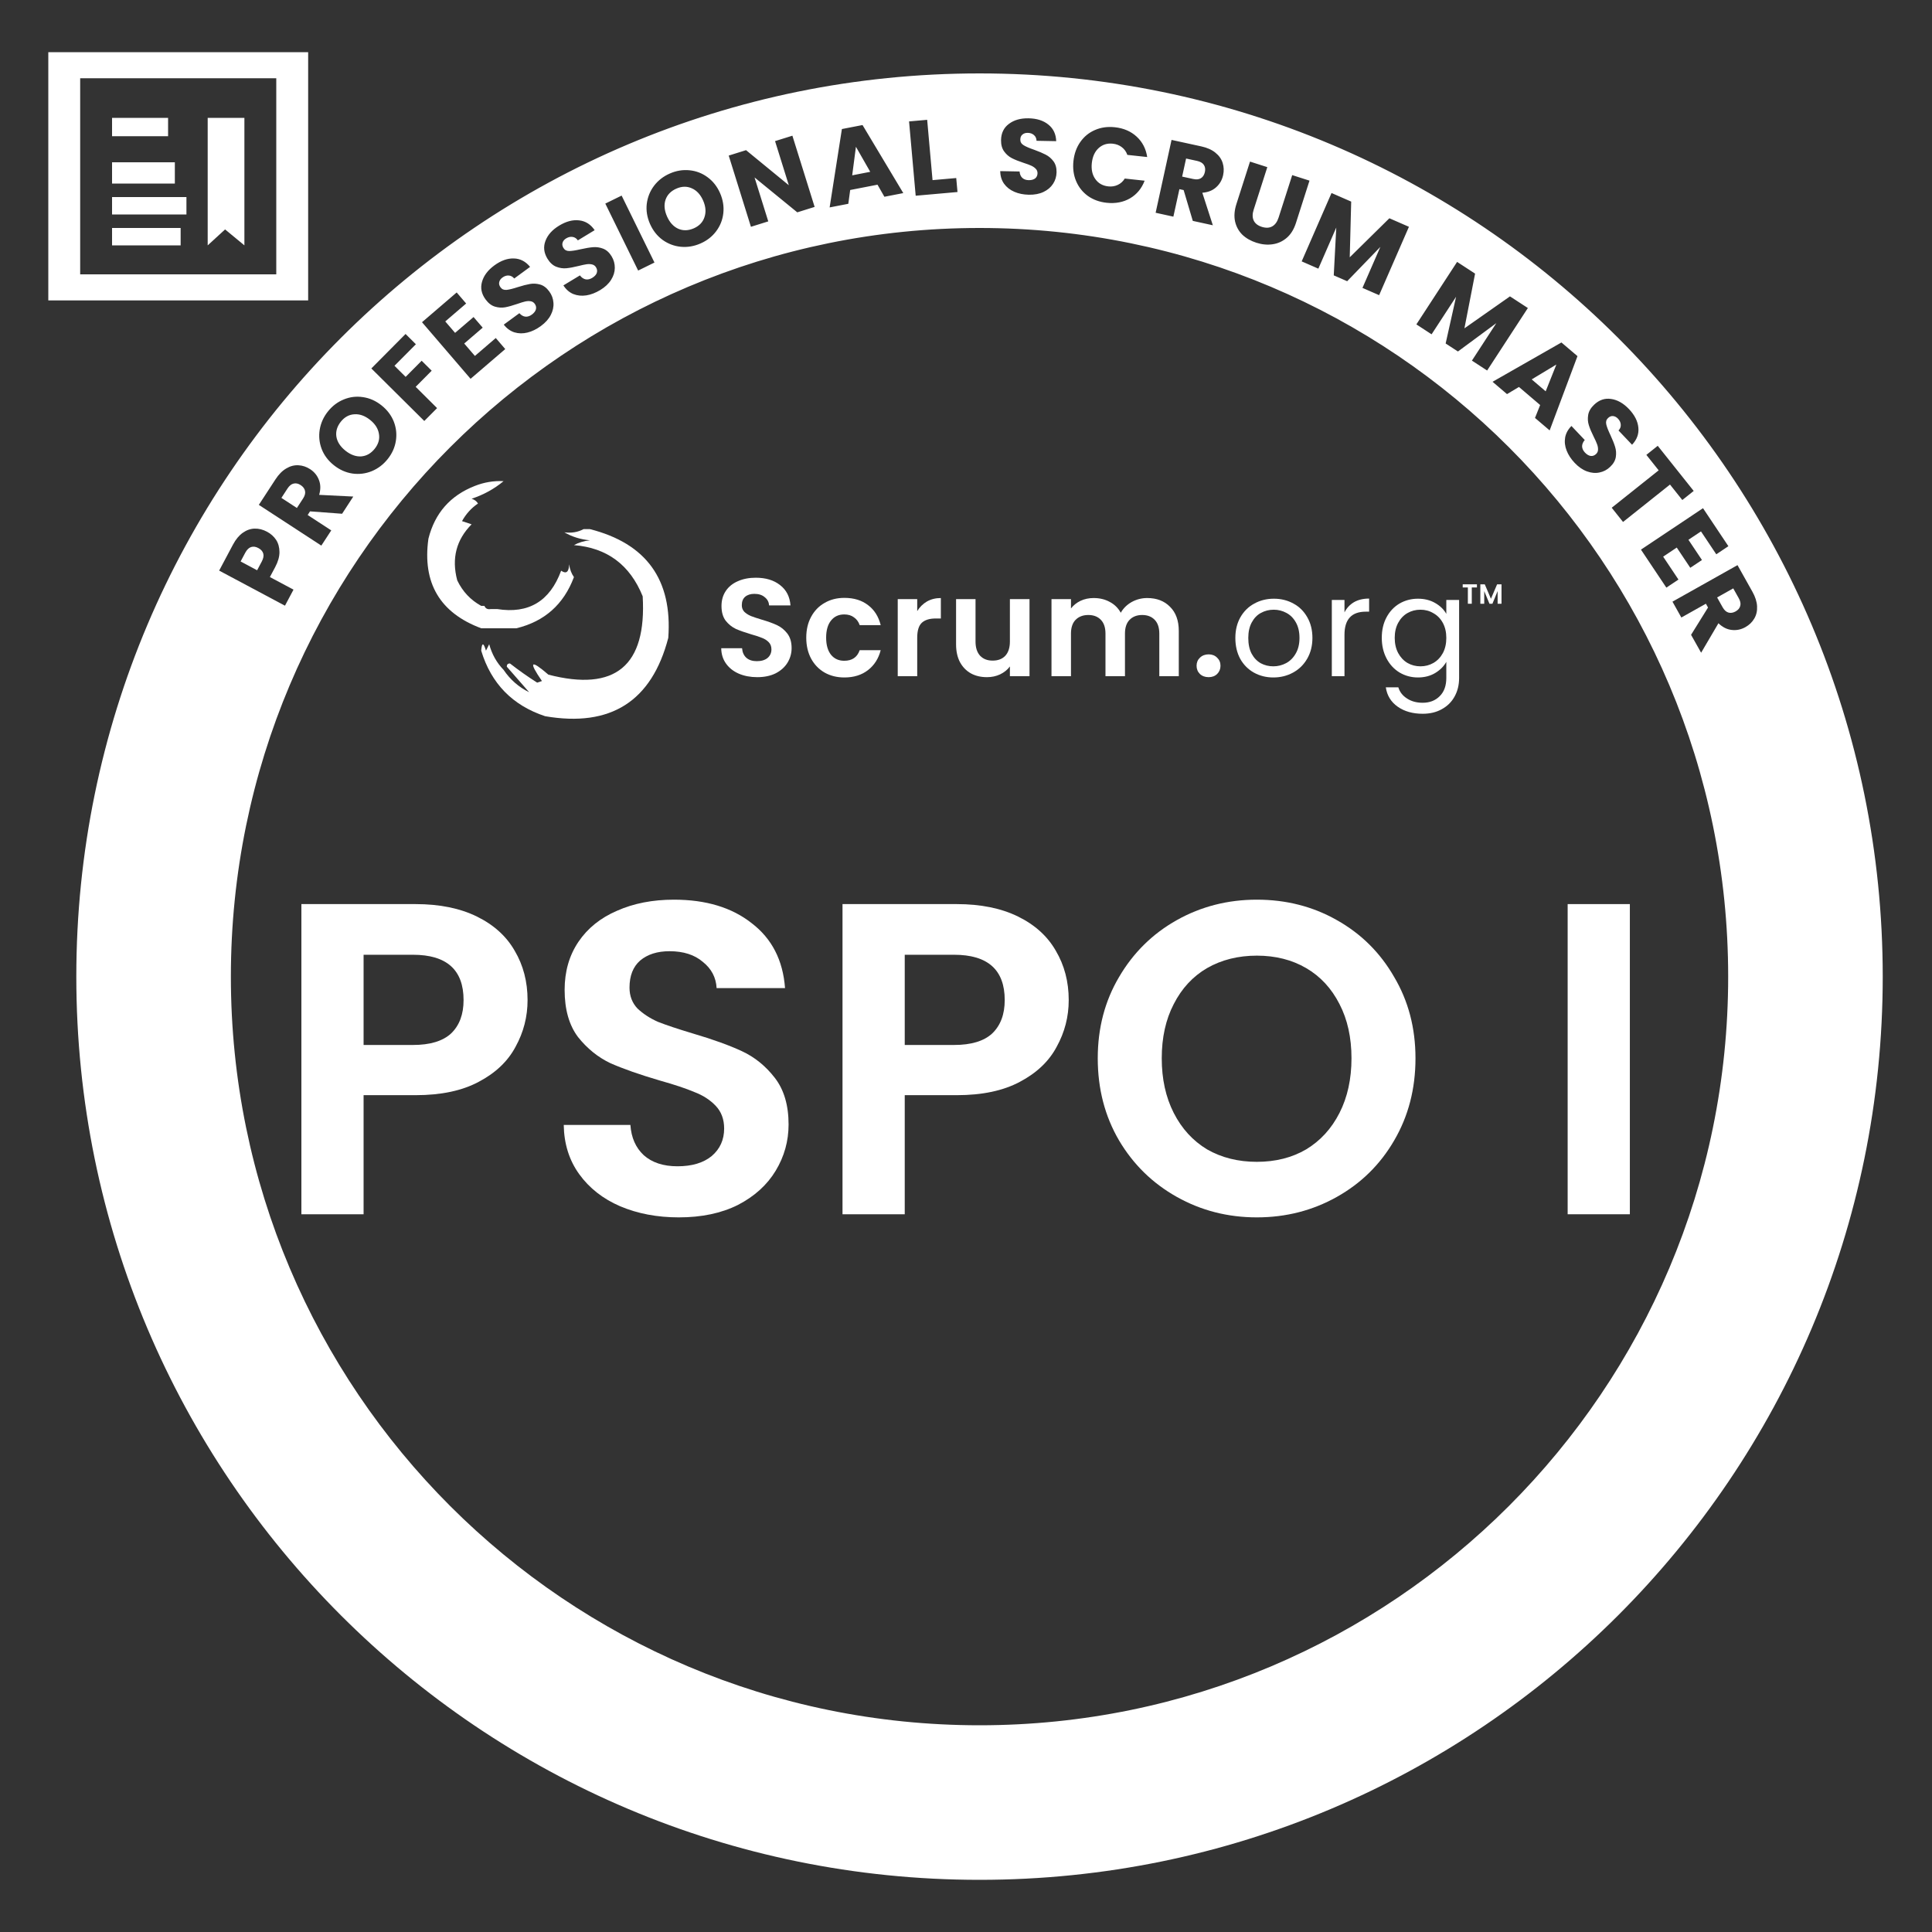 <?xml version="1.0" encoding="UTF-8"?>
<svg xmlns="http://www.w3.org/2000/svg" width="72" height="72" viewBox="0 0 72 72" fill="none">
  <rect x="0" y="0" width="72" height="72" fill="#333333" stroke="none"/>
  <path fill-rule="evenodd" clip-rule="evenodd" d="M11.484 1.944H1.8V11.196H11.484V1.944ZM2.988 2.916H10.296V10.224H2.988V2.916ZM7.74 4.392H9.108V9.144L8.388 8.55L7.74 9.144V4.392ZM6.516 6.048H4.176V6.84H6.516V6.048ZM4.176 4.392H6.264V5.076H4.176V4.392ZM6.948 7.344H4.176V7.992H6.948V7.344ZM4.176 8.496H6.732V9.144H4.176V8.496Z" fill="white"></path>
  <path d="M60.74 33.693V45.252H58.422V33.693H60.74Z" fill="white"></path>
  <path d="M46.839 45.368C45.757 45.368 44.763 45.114 43.858 44.606C42.952 44.098 42.235 43.397 41.705 42.503C41.175 41.598 40.91 40.577 40.91 39.439C40.91 38.313 41.175 37.303 41.705 36.409C42.235 35.504 42.952 34.797 43.858 34.289C44.763 33.782 45.757 33.528 46.839 33.528C47.932 33.528 48.925 33.782 49.819 34.289C50.725 34.797 51.437 35.504 51.956 36.409C52.486 37.303 52.751 38.313 52.751 39.439C52.751 40.577 52.486 41.598 51.956 42.503C51.437 43.397 50.725 44.098 49.819 44.606C48.914 45.114 47.92 45.368 46.839 45.368ZM46.839 43.298C47.534 43.298 48.147 43.144 48.677 42.834C49.207 42.514 49.621 42.061 49.919 41.476C50.217 40.891 50.366 40.212 50.366 39.439C50.366 38.666 50.217 37.993 49.919 37.419C49.621 36.834 49.207 36.387 48.677 36.078C48.147 35.769 47.534 35.614 46.839 35.614C46.143 35.614 45.525 35.769 44.984 36.078C44.454 36.387 44.04 36.834 43.742 37.419C43.444 37.993 43.295 38.666 43.295 39.439C43.295 40.212 43.444 40.891 43.742 41.476C44.04 42.061 44.454 42.514 44.984 42.834C45.525 43.144 46.143 43.298 46.839 43.298Z" fill="white"></path>
  <path d="M39.828 37.27C39.828 37.889 39.679 38.468 39.38 39.009C39.093 39.55 38.635 39.986 38.006 40.317C37.388 40.648 36.604 40.814 35.654 40.814H33.717V45.252H31.398V33.693H35.654C36.549 33.693 37.31 33.848 37.94 34.157C38.569 34.466 39.038 34.891 39.347 35.432C39.667 35.973 39.828 36.586 39.828 37.27ZM35.555 38.943C36.195 38.943 36.67 38.799 36.979 38.512C37.288 38.214 37.443 37.8 37.443 37.27C37.443 36.144 36.814 35.581 35.555 35.581H33.717V38.943H35.555Z" fill="white"></path>
  <path d="M25.298 45.368C24.492 45.368 23.764 45.23 23.112 44.954C22.472 44.678 21.964 44.28 21.589 43.762C21.213 43.243 21.02 42.63 21.009 41.923H23.493C23.526 42.398 23.692 42.773 23.99 43.05C24.299 43.326 24.718 43.464 25.248 43.464C25.789 43.464 26.214 43.336 26.523 43.083C26.833 42.818 26.987 42.475 26.987 42.056C26.987 41.714 26.882 41.432 26.673 41.211C26.463 40.991 26.198 40.819 25.878 40.698C25.569 40.566 25.138 40.422 24.586 40.267C23.835 40.047 23.223 39.831 22.748 39.622C22.284 39.401 21.881 39.075 21.539 38.645C21.208 38.203 21.042 37.618 21.042 36.889C21.042 36.205 21.213 35.609 21.555 35.101C21.898 34.593 22.378 34.206 22.996 33.941C23.614 33.666 24.321 33.528 25.116 33.528C26.308 33.528 27.274 33.82 28.014 34.405C28.765 34.979 29.179 35.785 29.256 36.823H26.706C26.684 36.425 26.512 36.1 26.192 35.846C25.883 35.581 25.469 35.449 24.95 35.449C24.498 35.449 24.133 35.564 23.857 35.796C23.592 36.028 23.46 36.365 23.46 36.806C23.46 37.116 23.559 37.375 23.758 37.585C23.968 37.783 24.222 37.949 24.52 38.081C24.829 38.203 25.259 38.346 25.811 38.512C26.562 38.733 27.175 38.954 27.65 39.175C28.124 39.395 28.533 39.726 28.875 40.168C29.217 40.61 29.388 41.189 29.388 41.907C29.388 42.525 29.228 43.099 28.908 43.629C28.588 44.159 28.119 44.584 27.501 44.904C26.882 45.214 26.148 45.368 25.298 45.368Z" fill="white"></path>
  <path d="M19.661 37.27C19.661 37.889 19.512 38.468 19.214 39.009C18.927 39.55 18.469 39.986 17.839 40.317C17.221 40.648 16.437 40.814 15.488 40.814H13.55V45.252H11.232V33.693H15.488C16.382 33.693 17.144 33.848 17.773 34.157C18.402 34.466 18.872 34.891 19.181 35.432C19.501 35.973 19.661 36.586 19.661 37.27ZM15.389 38.943C16.029 38.943 16.503 38.799 16.813 38.512C17.122 38.214 17.276 37.8 17.276 37.27C17.276 36.144 16.647 35.581 15.389 35.581H13.55V38.943H15.389Z" fill="white"></path>
  <path fill-rule="evenodd" clip-rule="evenodd" d="M18.767 17.931C18.421 18.219 18.024 18.438 17.575 18.587C17.684 18.62 17.764 18.679 17.813 18.765C17.567 18.931 17.368 19.15 17.218 19.421C17.337 19.461 17.456 19.5 17.575 19.54C17.003 20.117 16.824 20.812 17.039 21.626C17.237 22.042 17.535 22.36 17.933 22.579C17.972 22.579 18.012 22.579 18.052 22.579C18.093 22.679 18.172 22.719 18.29 22.698C18.37 22.698 18.449 22.698 18.529 22.698C19.699 22.884 20.493 22.407 20.912 21.268C21.102 21.4 21.201 21.32 21.21 21.03C21.235 21.216 21.295 21.375 21.389 21.507C21.008 22.524 20.293 23.16 19.244 23.414C18.807 23.414 18.37 23.414 17.933 23.414C16.392 22.837 15.736 21.724 15.966 20.076C16.205 19.123 16.781 18.467 17.694 18.11C18.039 17.973 18.397 17.913 18.767 17.931Z" fill="white"></path>
  <path fill-rule="evenodd" clip-rule="evenodd" d="M21.747 19.719C21.826 19.719 21.905 19.719 21.985 19.719C24.089 20.254 25.062 21.605 24.905 23.771C24.288 26.137 22.758 27.111 20.316 26.691C19.098 26.288 18.304 25.473 17.933 24.248C17.959 23.938 18.018 23.938 18.111 24.248C18.151 24.168 18.191 24.089 18.231 24.009C18.333 24.383 18.512 24.701 18.767 24.963C19.014 25.329 19.331 25.607 19.72 25.797C19.442 25.48 19.164 25.162 18.886 24.844C18.886 24.764 18.926 24.725 19.005 24.725C19.325 24.975 19.663 25.214 20.018 25.44C20.078 25.42 20.137 25.4 20.197 25.38C19.69 24.645 19.77 24.566 20.436 25.142C22.93 25.787 24.102 24.814 23.951 22.222C23.477 21.05 22.623 20.414 21.389 20.315C21.562 20.219 21.761 20.16 21.985 20.136C21.633 20.103 21.315 20.003 21.032 19.838C21.298 19.873 21.536 19.833 21.747 19.719Z" fill="white"></path>
  <path d="M52.843 22.312C53.088 22.312 53.302 22.366 53.486 22.473C53.672 22.58 53.81 22.715 53.9 22.878V22.359H54.377V25.262C54.377 25.521 54.322 25.751 54.211 25.952C54.101 26.155 53.942 26.314 53.734 26.428C53.531 26.543 53.292 26.6 53.019 26.6C52.646 26.6 52.335 26.511 52.086 26.335C51.837 26.159 51.69 25.919 51.645 25.615H52.112C52.164 25.787 52.271 25.926 52.433 26.029C52.596 26.137 52.791 26.19 53.019 26.19C53.278 26.19 53.489 26.109 53.652 25.946C53.818 25.784 53.9 25.556 53.9 25.262V24.666C53.807 24.832 53.669 24.97 53.486 25.081C53.302 25.191 53.088 25.247 52.843 25.247C52.591 25.247 52.361 25.184 52.153 25.06C51.95 24.936 51.789 24.761 51.671 24.536C51.554 24.312 51.495 24.056 51.495 23.769C51.495 23.479 51.554 23.225 51.671 23.007C51.789 22.786 51.95 22.615 52.153 22.494C52.361 22.373 52.591 22.312 52.843 22.312ZM53.9 23.774C53.9 23.56 53.857 23.373 53.771 23.214C53.684 23.055 53.567 22.934 53.418 22.852C53.273 22.765 53.112 22.722 52.936 22.722C52.76 22.722 52.599 22.763 52.454 22.846C52.309 22.929 52.193 23.05 52.107 23.209C52.02 23.368 51.977 23.555 51.977 23.769C51.977 23.987 52.02 24.177 52.107 24.339C52.193 24.498 52.309 24.621 52.454 24.707C52.599 24.79 52.76 24.832 52.936 24.832C53.112 24.832 53.273 24.79 53.418 24.707C53.567 24.621 53.684 24.498 53.771 24.339C53.857 24.177 53.9 23.989 53.9 23.774Z" fill="white"></path>
  <path d="M50.105 22.821C50.188 22.658 50.306 22.532 50.458 22.442C50.614 22.352 50.802 22.307 51.023 22.307V22.795H50.899C50.37 22.795 50.105 23.081 50.105 23.655V25.2H49.633V22.359H50.105V22.821Z" fill="white"></path>
  <path d="M47.453 25.247C47.187 25.247 46.945 25.186 46.727 25.065C46.513 24.944 46.343 24.773 46.219 24.552C46.098 24.327 46.038 24.068 46.038 23.774C46.038 23.484 46.1 23.228 46.224 23.007C46.352 22.782 46.525 22.611 46.743 22.494C46.961 22.373 47.204 22.312 47.474 22.312C47.743 22.312 47.987 22.373 48.205 22.494C48.422 22.611 48.593 22.781 48.718 23.002C48.846 23.223 48.91 23.48 48.91 23.774C48.91 24.068 48.844 24.327 48.713 24.552C48.585 24.773 48.41 24.944 48.189 25.065C47.968 25.186 47.723 25.247 47.453 25.247ZM47.453 24.832C47.622 24.832 47.781 24.792 47.93 24.713C48.078 24.633 48.198 24.514 48.288 24.355C48.381 24.196 48.428 24.002 48.428 23.774C48.428 23.546 48.383 23.353 48.293 23.194C48.203 23.035 48.086 22.917 47.94 22.841C47.795 22.762 47.638 22.722 47.468 22.722C47.296 22.722 47.137 22.762 46.992 22.841C46.85 22.917 46.736 23.035 46.65 23.194C46.563 23.353 46.52 23.546 46.52 23.774C46.52 24.006 46.561 24.201 46.644 24.36C46.73 24.519 46.845 24.638 46.986 24.718C47.128 24.794 47.283 24.832 47.453 24.832Z" fill="white"></path>
  <path d="M45.044 25.236C44.912 25.236 44.803 25.197 44.717 25.117C44.634 25.034 44.593 24.932 44.593 24.811C44.593 24.69 44.634 24.59 44.717 24.511C44.803 24.427 44.912 24.386 45.044 24.386C45.171 24.386 45.277 24.427 45.36 24.511C45.443 24.59 45.484 24.69 45.484 24.811C45.484 24.932 45.443 25.034 45.36 25.117C45.277 25.197 45.171 25.236 45.044 25.236Z" fill="white"></path>
  <path d="M42.753 22.287C43.106 22.287 43.389 22.395 43.603 22.613C43.821 22.827 43.93 23.128 43.93 23.515V25.2H43.204V23.614C43.204 23.389 43.147 23.218 43.033 23.1C42.919 22.98 42.763 22.919 42.566 22.919C42.369 22.919 42.212 22.98 42.095 23.1C41.981 23.218 41.924 23.389 41.924 23.614V25.2H41.198V23.614C41.198 23.389 41.141 23.218 41.027 23.1C40.913 22.98 40.757 22.919 40.56 22.919C40.36 22.919 40.201 22.98 40.083 23.1C39.969 23.218 39.912 23.389 39.912 23.614V25.2H39.186V22.328H39.912V22.675C40.006 22.554 40.125 22.459 40.27 22.39C40.419 22.321 40.581 22.287 40.757 22.287C40.982 22.287 41.182 22.335 41.358 22.432C41.535 22.525 41.671 22.66 41.768 22.836C41.861 22.67 41.996 22.537 42.172 22.437C42.352 22.337 42.546 22.287 42.753 22.287Z" fill="white"></path>
  <path d="M38.367 22.328V25.2H37.636V24.837C37.543 24.962 37.42 25.06 37.268 25.133C37.119 25.202 36.957 25.236 36.781 25.236C36.556 25.236 36.357 25.19 36.184 25.096C36.012 25 35.875 24.86 35.775 24.676C35.678 24.49 35.63 24.269 35.63 24.013V22.328H36.355V23.909C36.355 24.137 36.412 24.314 36.526 24.438C36.641 24.559 36.796 24.619 36.993 24.619C37.194 24.619 37.351 24.559 37.465 24.438C37.579 24.314 37.636 24.137 37.636 23.909V22.328H38.367Z" fill="white"></path>
  <path d="M34.182 22.774C34.275 22.622 34.396 22.503 34.544 22.416C34.697 22.33 34.869 22.287 35.063 22.287V23.049H34.871C34.643 23.049 34.47 23.102 34.353 23.209C34.239 23.316 34.182 23.503 34.182 23.769V25.2H33.456V22.328H34.182V22.774Z" fill="white"></path>
  <path d="M30.047 23.764C30.047 23.467 30.108 23.207 30.229 22.986C30.349 22.762 30.517 22.589 30.731 22.468C30.946 22.343 31.191 22.281 31.468 22.281C31.823 22.281 32.117 22.371 32.349 22.551C32.584 22.727 32.741 22.976 32.821 23.297H32.038C31.996 23.173 31.925 23.076 31.825 23.007C31.729 22.934 31.608 22.898 31.462 22.898C31.255 22.898 31.091 22.974 30.97 23.126C30.849 23.275 30.788 23.488 30.788 23.764C30.788 24.037 30.849 24.25 30.97 24.402C31.091 24.55 31.255 24.625 31.462 24.625C31.756 24.625 31.948 24.493 32.038 24.23H32.821C32.741 24.542 32.584 24.789 32.349 24.972C32.114 25.155 31.82 25.247 31.468 25.247C31.191 25.247 30.946 25.186 30.731 25.065C30.517 24.941 30.349 24.768 30.229 24.547C30.108 24.322 30.047 24.061 30.047 23.764Z" fill="white"></path>
  <path d="M28.22 25.236C27.968 25.236 27.74 25.193 27.536 25.107C27.336 25.02 27.177 24.896 27.059 24.733C26.942 24.571 26.881 24.379 26.878 24.158H27.655C27.666 24.307 27.718 24.424 27.811 24.511C27.908 24.597 28.039 24.64 28.205 24.64C28.374 24.64 28.507 24.6 28.604 24.521C28.701 24.438 28.749 24.331 28.749 24.2C28.749 24.092 28.716 24.004 28.651 23.935C28.585 23.866 28.502 23.812 28.402 23.774C28.305 23.733 28.17 23.688 27.997 23.64C27.762 23.57 27.571 23.503 27.422 23.437C27.277 23.368 27.151 23.266 27.044 23.132C26.94 22.993 26.888 22.81 26.888 22.582C26.888 22.368 26.942 22.181 27.049 22.022C27.156 21.863 27.306 21.742 27.5 21.659C27.693 21.573 27.915 21.53 28.163 21.53C28.537 21.53 28.839 21.621 29.07 21.804C29.305 21.984 29.435 22.236 29.459 22.561H28.661C28.654 22.437 28.601 22.335 28.5 22.256C28.404 22.172 28.274 22.131 28.111 22.131C27.97 22.131 27.856 22.167 27.769 22.24C27.686 22.312 27.645 22.418 27.645 22.556C27.645 22.653 27.676 22.734 27.738 22.8C27.804 22.862 27.883 22.914 27.977 22.955C28.073 22.993 28.208 23.038 28.381 23.09C28.616 23.159 28.808 23.228 28.956 23.297C29.105 23.367 29.233 23.47 29.34 23.608C29.447 23.747 29.501 23.928 29.501 24.153C29.501 24.346 29.451 24.526 29.351 24.692C29.25 24.858 29.103 24.991 28.91 25.091C28.716 25.188 28.486 25.236 28.22 25.236Z" fill="white"></path>
  <path d="M55.957 21.776V22.5H55.812V22.029L55.618 22.5H55.508L55.313 22.029V22.5H55.168V21.776H55.333L55.563 22.314L55.793 21.776H55.957Z" fill="white"></path>
  <path d="M55.041 21.776V21.893H54.849V22.5H54.703V21.893H54.511V21.776H55.041Z" fill="white"></path>
  <path fill-rule="evenodd" clip-rule="evenodd" d="M36.504 70.056C55.094 70.056 70.164 54.986 70.164 36.396C70.164 17.806 55.094 2.736 36.504 2.736C17.914 2.736 2.844 17.806 2.844 36.396C2.844 54.986 17.914 70.056 36.504 70.056ZM64.404 36.396C64.404 51.805 51.913 64.296 36.504 64.296C21.095 64.296 8.604 51.805 8.604 36.396C8.604 20.987 21.095 8.496 36.504 8.496C51.913 8.496 64.404 20.987 64.404 36.396ZM10.292 20.122C10.207 19.994 10.094 19.892 9.952 19.816C9.798 19.734 9.644 19.695 9.489 19.7C9.335 19.704 9.187 19.756 9.048 19.855C8.908 19.954 8.786 20.101 8.682 20.297L8.167 21.265L10.62 22.572L10.938 21.974L10.058 21.505L10.255 21.135C10.362 20.934 10.415 20.747 10.415 20.574C10.414 20.4 10.373 20.25 10.292 20.122ZM9.811 20.629C9.835 20.713 9.816 20.813 9.755 20.927L9.582 21.252L8.967 20.924L9.14 20.599C9.201 20.485 9.273 20.414 9.357 20.387C9.44 20.36 9.531 20.372 9.628 20.424C9.726 20.476 9.787 20.545 9.811 20.629ZM12.749 19.146L11.554 19.057L11.466 19.193L12.345 19.766L11.975 20.333L9.646 18.815L10.267 17.863C10.386 17.68 10.52 17.544 10.668 17.458C10.817 17.369 10.969 17.33 11.123 17.339C11.276 17.347 11.421 17.396 11.558 17.485C11.713 17.586 11.822 17.72 11.886 17.888C11.951 18.054 11.954 18.238 11.894 18.442L13.166 18.505L12.749 19.146ZM11.064 18.931L11.293 18.58C11.361 18.476 11.386 18.382 11.368 18.298C11.352 18.211 11.297 18.138 11.205 18.078C11.116 18.02 11.029 18.001 10.944 18.021C10.86 18.039 10.784 18.099 10.716 18.203L10.487 18.555L11.064 18.931ZM13.857 17.558C14.088 17.462 14.285 17.312 14.448 17.108C14.611 16.904 14.713 16.679 14.752 16.434C14.792 16.189 14.767 15.949 14.677 15.715C14.584 15.48 14.432 15.277 14.219 15.108C14.006 14.938 13.776 14.836 13.528 14.8C13.281 14.762 13.042 14.791 12.81 14.887C12.581 14.98 12.384 15.129 12.221 15.334C12.058 15.538 11.956 15.764 11.915 16.011C11.875 16.256 11.899 16.497 11.988 16.733C12.078 16.967 12.23 17.168 12.443 17.338C12.655 17.507 12.887 17.611 13.137 17.648C13.387 17.682 13.627 17.652 13.857 17.558ZM14.122 16.17C14.156 16.365 14.103 16.549 13.965 16.723C13.825 16.898 13.657 16.994 13.459 17.009C13.261 17.02 13.066 16.949 12.874 16.796C12.68 16.641 12.568 16.467 12.536 16.273C12.507 16.077 12.562 15.892 12.701 15.716C12.839 15.543 13.008 15.45 13.206 15.439C13.403 15.425 13.598 15.494 13.79 15.647C13.98 15.798 14.091 15.972 14.122 16.17ZM15.114 12.446L15.499 12.829L14.701 13.632L15.117 14.045L15.714 13.444L16.088 13.815L15.491 14.416L16.289 15.209L15.812 15.689L13.839 13.731L15.114 12.446ZM16.96 12.405L16.594 11.979L17.372 11.311L17.019 10.899L15.727 12.008L17.537 14.117L18.829 13.009L18.476 12.597L17.698 13.265L17.3 12.802L17.989 12.211L17.648 11.815L16.96 12.405ZM20.157 12.15C19.993 12.27 19.827 12.351 19.658 12.393C19.489 12.435 19.327 12.433 19.172 12.386C19.019 12.338 18.886 12.242 18.774 12.098L19.355 11.672C19.425 11.749 19.5 11.792 19.582 11.801C19.662 11.807 19.742 11.782 19.82 11.724C19.901 11.665 19.952 11.6 19.972 11.529C19.991 11.457 19.976 11.387 19.928 11.321C19.887 11.266 19.835 11.234 19.77 11.226C19.707 11.216 19.639 11.22 19.567 11.237C19.497 11.253 19.4 11.283 19.278 11.326C19.101 11.387 18.95 11.429 18.826 11.452C18.701 11.474 18.574 11.466 18.444 11.427C18.314 11.388 18.198 11.298 18.095 11.158C17.942 10.949 17.898 10.731 17.963 10.503C18.027 10.273 18.18 10.069 18.423 9.891C18.67 9.71 18.913 9.624 19.151 9.632C19.388 9.638 19.589 9.743 19.755 9.946L19.164 10.379C19.106 10.31 19.038 10.273 18.96 10.268C18.88 10.262 18.801 10.286 18.724 10.343C18.658 10.391 18.619 10.448 18.605 10.514C18.589 10.578 18.605 10.643 18.654 10.709C18.707 10.781 18.782 10.812 18.88 10.803C18.978 10.793 19.116 10.759 19.296 10.7C19.476 10.643 19.628 10.604 19.75 10.583C19.874 10.56 20.001 10.568 20.129 10.604C20.258 10.641 20.371 10.727 20.469 10.861C20.563 10.988 20.615 11.129 20.625 11.281C20.638 11.432 20.605 11.584 20.527 11.736C20.449 11.889 20.325 12.027 20.157 12.15ZM21.85 11.008C22.022 10.981 22.195 10.914 22.369 10.809C22.547 10.701 22.682 10.575 22.773 10.43C22.865 10.285 22.911 10.137 22.912 9.985C22.914 9.832 22.875 9.688 22.793 9.552C22.707 9.41 22.601 9.315 22.477 9.267C22.352 9.219 22.227 9.201 22.101 9.212C21.977 9.222 21.823 9.248 21.638 9.289C21.454 9.332 21.313 9.354 21.215 9.355C21.117 9.356 21.044 9.318 20.998 9.241C20.956 9.171 20.945 9.105 20.966 9.043C20.985 8.979 21.03 8.925 21.1 8.883C21.182 8.834 21.262 8.816 21.341 8.83C21.419 8.841 21.484 8.884 21.535 8.958L22.161 8.578C22.015 8.362 21.823 8.24 21.588 8.213C21.351 8.183 21.102 8.248 20.84 8.407C20.582 8.563 20.412 8.752 20.328 8.976C20.243 9.197 20.267 9.418 20.401 9.64C20.492 9.789 20.6 9.888 20.726 9.939C20.852 9.989 20.978 10.008 21.104 9.997C21.229 9.985 21.384 9.957 21.566 9.911C21.691 9.879 21.789 9.858 21.861 9.848C21.935 9.838 22.002 9.84 22.064 9.855C22.128 9.869 22.178 9.905 22.213 9.964C22.256 10.034 22.264 10.104 22.239 10.175C22.213 10.243 22.157 10.303 22.071 10.355C21.987 10.406 21.906 10.424 21.827 10.411C21.746 10.395 21.674 10.345 21.612 10.263L20.996 10.636C21.095 10.789 21.218 10.897 21.366 10.958C21.517 11.018 21.678 11.034 21.85 11.008ZM23.166 7.289L24.39 9.784L23.782 10.083L22.558 7.587L23.166 7.289ZM25.374 9.197C25.624 9.22 25.868 9.178 26.107 9.073C26.347 8.968 26.541 8.816 26.69 8.617C26.839 8.419 26.928 8.195 26.956 7.946C26.984 7.694 26.943 7.444 26.834 7.195C26.724 6.946 26.567 6.748 26.364 6.601C26.163 6.453 25.938 6.368 25.689 6.345C25.442 6.321 25.198 6.362 24.959 6.468C24.72 6.573 24.525 6.725 24.373 6.925C24.224 7.123 24.134 7.348 24.103 7.598C24.074 7.847 24.115 8.096 24.224 8.345C24.334 8.594 24.491 8.793 24.695 8.942C24.901 9.088 25.127 9.173 25.374 9.197ZM26.254 8.091C26.193 8.279 26.061 8.418 25.858 8.508C25.653 8.598 25.459 8.604 25.278 8.526C25.097 8.444 24.957 8.29 24.858 8.066C24.758 7.838 24.739 7.632 24.802 7.446C24.866 7.259 25.001 7.12 25.207 7.029C25.41 6.94 25.601 6.936 25.782 7.018C25.963 7.097 26.104 7.248 26.203 7.473C26.301 7.695 26.318 7.901 26.254 8.091ZM30.359 7.711L29.712 7.913L28.12 6.613L28.631 8.25L27.985 8.452L27.157 5.798L27.803 5.596L29.397 6.903L28.884 5.259L29.53 5.057L30.359 7.711ZM31.684 7.081L32.702 6.883L32.959 7.333L33.663 7.196L32.144 4.66L31.375 4.809L30.918 7.73L31.614 7.595L31.684 7.081ZM31.898 5.47L32.431 6.403L31.759 6.534L31.898 5.47ZM34.753 6.713L35.636 6.635L35.683 7.156L34.125 7.294L33.878 4.525L34.553 4.465L34.753 6.713ZM37.8 7.147C37.96 7.217 38.141 7.253 38.344 7.257C38.553 7.261 38.735 7.226 38.889 7.153C39.044 7.079 39.162 6.978 39.244 6.851C39.328 6.723 39.371 6.58 39.375 6.421C39.378 6.255 39.339 6.118 39.26 6.011C39.18 5.904 39.084 5.822 38.971 5.764C38.862 5.707 38.718 5.646 38.539 5.581C38.361 5.52 38.23 5.463 38.146 5.411C38.063 5.36 38.022 5.289 38.024 5.199C38.025 5.117 38.052 5.056 38.103 5.015C38.154 4.971 38.22 4.949 38.302 4.951C38.397 4.953 38.474 4.981 38.534 5.035C38.594 5.086 38.625 5.157 38.629 5.247L39.361 5.261C39.353 4.999 39.257 4.794 39.072 4.645C38.888 4.494 38.642 4.415 38.336 4.409C38.035 4.403 37.79 4.472 37.599 4.617C37.409 4.758 37.312 4.958 37.306 5.217C37.303 5.391 37.341 5.533 37.421 5.643C37.501 5.753 37.597 5.837 37.709 5.894C37.822 5.952 37.967 6.01 38.146 6.069C38.269 6.108 38.363 6.143 38.429 6.173C38.497 6.204 38.553 6.242 38.597 6.288C38.644 6.333 38.666 6.391 38.665 6.459C38.663 6.541 38.633 6.605 38.574 6.652C38.515 6.695 38.435 6.716 38.335 6.714C38.237 6.712 38.159 6.684 38.099 6.63C38.039 6.574 38.005 6.494 37.997 6.391L37.276 6.377C37.278 6.559 37.325 6.716 37.418 6.847C37.513 6.978 37.64 7.078 37.8 7.147ZM40.004 6.001C40.034 5.728 40.119 5.491 40.26 5.291C40.402 5.089 40.584 4.94 40.807 4.845C41.032 4.747 41.279 4.713 41.547 4.742C41.875 4.777 42.146 4.894 42.361 5.093C42.576 5.291 42.706 5.545 42.753 5.852L42.013 5.772C41.97 5.651 41.901 5.554 41.805 5.483C41.712 5.412 41.601 5.369 41.472 5.355C41.265 5.333 41.089 5.387 40.945 5.517C40.801 5.647 40.716 5.833 40.689 6.075C40.663 6.316 40.707 6.516 40.82 6.674C40.932 6.833 41.093 6.923 41.3 6.946C41.429 6.96 41.546 6.942 41.652 6.892C41.761 6.843 41.85 6.763 41.917 6.654L42.657 6.734C42.546 7.025 42.364 7.244 42.112 7.392C41.86 7.537 41.57 7.592 41.242 7.557C40.974 7.528 40.74 7.443 40.54 7.301C40.344 7.158 40.198 6.974 40.103 6.748C40.008 6.523 39.975 6.274 40.004 6.001ZM44.111 7.084L44.452 8.232L45.199 8.395L44.807 7.183C45.018 7.167 45.19 7.099 45.322 6.979C45.456 6.86 45.542 6.71 45.582 6.529C45.617 6.37 45.611 6.217 45.565 6.072C45.519 5.924 45.428 5.796 45.292 5.688C45.159 5.58 44.985 5.503 44.771 5.456L43.66 5.214L43.067 7.929L43.728 8.074L43.953 7.049L44.111 7.084ZM44.465 6.67L44.055 6.581L44.202 5.908L44.612 5.997C44.733 6.024 44.817 6.073 44.864 6.145C44.913 6.218 44.925 6.306 44.903 6.409C44.879 6.518 44.83 6.595 44.755 6.641C44.683 6.687 44.586 6.697 44.465 6.67ZM47.229 6.229L46.721 7.813C46.67 7.971 46.67 8.105 46.721 8.216C46.772 8.326 46.872 8.406 47.023 8.454C47.174 8.502 47.303 8.497 47.411 8.437C47.519 8.377 47.598 8.268 47.649 8.11L48.157 6.526L48.801 6.732L48.295 8.313C48.219 8.549 48.105 8.733 47.952 8.864C47.799 8.995 47.624 9.075 47.426 9.103C47.231 9.132 47.03 9.113 46.821 9.046C46.612 8.979 46.438 8.879 46.297 8.746C46.161 8.61 46.071 8.446 46.027 8.252C45.985 8.055 46.002 7.839 46.078 7.602L46.584 6.022L47.229 6.229ZM51.396 11L52.507 8.452L51.778 8.134L50.301 9.589L50.355 7.513L49.622 7.193L48.51 9.741L49.131 10.012L49.799 8.48L49.705 10.262L50.205 10.48L51.442 9.201L50.775 10.729L51.396 11ZM56.939 11.479L55.421 13.808L54.854 13.439L55.764 12.042L54.333 13.099L53.875 12.801L54.264 11.059L53.351 12.459L52.784 12.089L54.302 9.76L54.972 10.197L54.575 12.236L56.272 11.045L56.939 11.479ZM56.607 14.421L57.397 15.094L57.205 15.575L57.751 16.04L58.788 13.272L58.19 12.763L55.623 14.228L56.162 14.687L56.607 14.421ZM58.001 13.585L57.603 14.583L57.082 14.139L58.001 13.585ZM58.687 17.254C58.547 17.107 58.446 16.952 58.383 16.79C58.319 16.627 58.301 16.466 58.328 16.306C58.356 16.148 58.434 16.005 58.563 15.875L59.059 16.398C58.992 16.476 58.959 16.557 58.96 16.639C58.964 16.719 59 16.795 59.067 16.866C59.136 16.939 59.207 16.98 59.279 16.992C59.354 17.001 59.42 16.977 59.48 16.921C59.53 16.874 59.554 16.817 59.554 16.752C59.556 16.689 59.544 16.622 59.517 16.552C59.493 16.485 59.452 16.393 59.393 16.277C59.309 16.109 59.248 15.965 59.211 15.844C59.172 15.724 59.165 15.597 59.187 15.463C59.209 15.329 59.283 15.202 59.409 15.082C59.596 14.904 59.807 14.832 60.042 14.868C60.278 14.902 60.5 15.028 60.708 15.246C60.919 15.469 61.035 15.698 61.057 15.936C61.081 16.172 61.002 16.385 60.822 16.574L60.317 16.043C60.379 15.978 60.407 15.905 60.401 15.827C60.398 15.747 60.363 15.672 60.298 15.603C60.241 15.544 60.18 15.511 60.113 15.506C60.047 15.499 59.985 15.523 59.926 15.58C59.861 15.641 59.839 15.72 59.861 15.816C59.883 15.912 59.935 16.045 60.016 16.215C60.096 16.387 60.154 16.532 60.19 16.651C60.228 16.771 60.237 16.898 60.217 17.029C60.197 17.162 60.126 17.285 60.005 17.399C59.891 17.509 59.758 17.578 59.608 17.608C59.46 17.64 59.305 17.626 59.144 17.568C58.983 17.51 58.831 17.405 58.687 17.254ZM62.695 18.634L63.119 18.296L61.779 16.614L61.355 16.952L61.814 17.528L60.064 18.922L60.486 19.452L62.236 18.058L62.695 18.634ZM63.391 19.804L62.923 20.116L63.427 20.87L62.992 21.16L62.488 20.406L61.981 20.745L62.551 21.598L62.1 21.899L61.154 20.483L63.466 18.939L64.412 20.355L63.961 20.657L63.391 19.804ZM63.653 22.641L63.021 23.658L63.396 24.325L64.041 23.227C64.194 23.374 64.359 23.457 64.536 23.476C64.714 23.497 64.884 23.462 65.045 23.372C65.188 23.292 65.298 23.186 65.375 23.055C65.455 22.922 65.49 22.769 65.481 22.596C65.473 22.425 65.415 22.244 65.308 22.053L64.752 21.061L62.328 22.422L62.659 23.013L63.574 22.499L63.653 22.641ZM64.197 22.631L63.992 22.265L64.593 21.927L64.798 22.293C64.859 22.401 64.878 22.497 64.854 22.58C64.832 22.665 64.775 22.733 64.683 22.785C64.587 22.839 64.496 22.853 64.412 22.828C64.33 22.804 64.258 22.739 64.197 22.631Z" fill="white"></path>
</svg>
